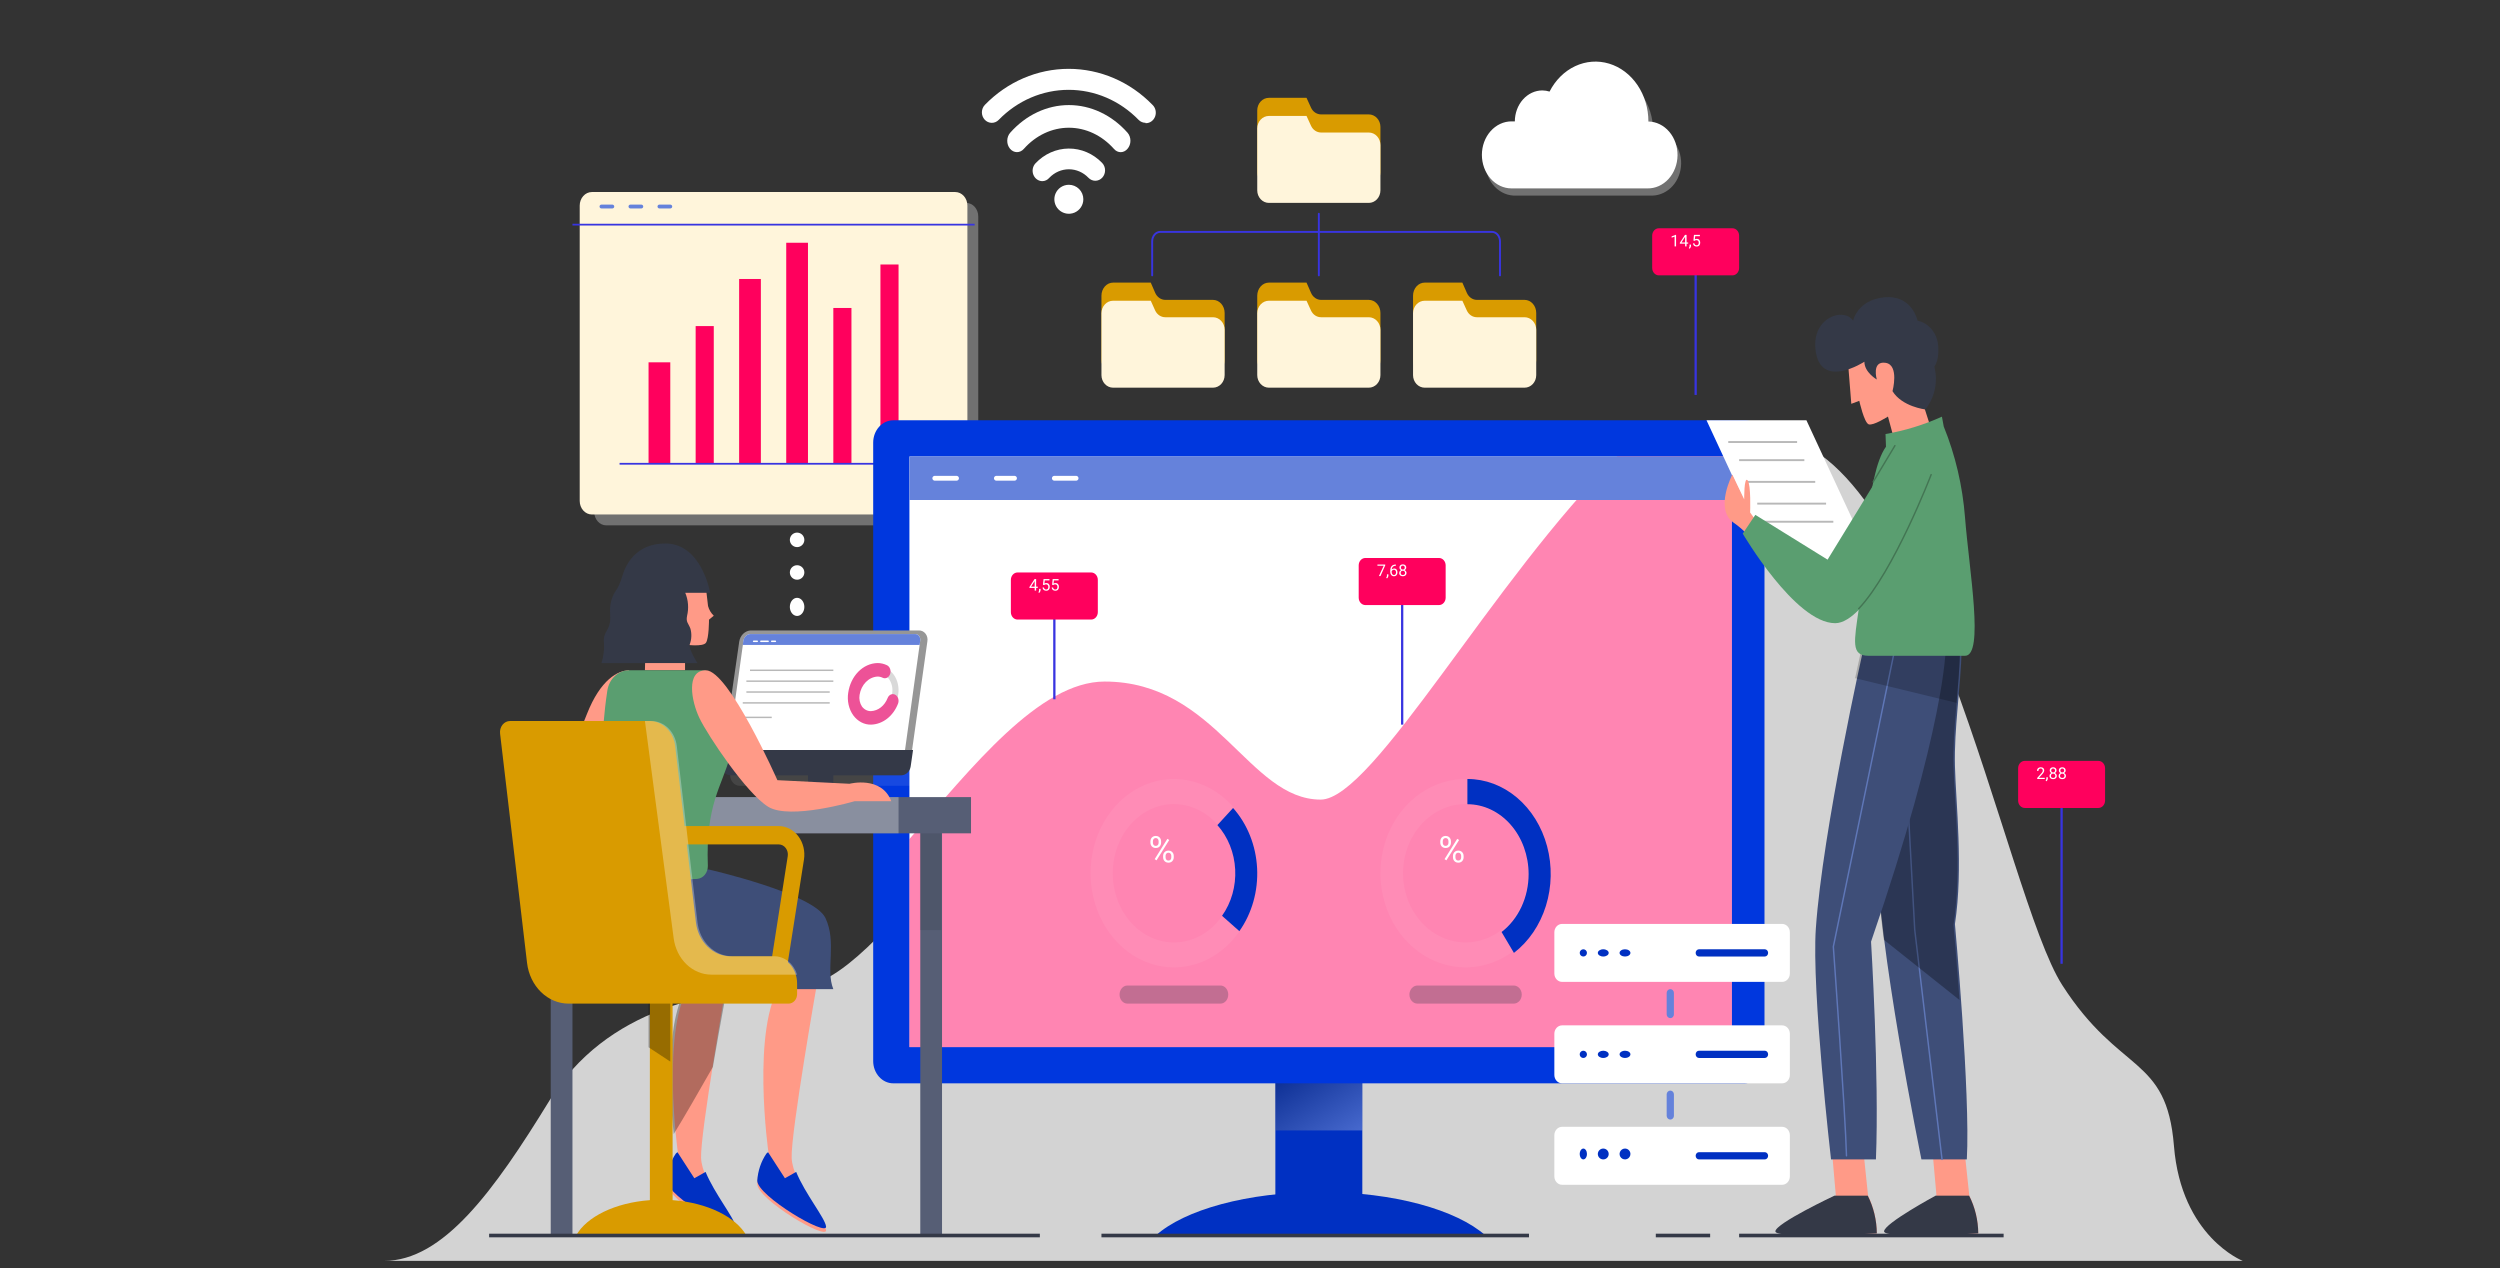 <svg width="690" height="350" viewBox="0 0 690 350" fill="none" xmlns="http://www.w3.org/2000/svg">
<rect x="0" y="0" width="690" height="350" fill="#333333" stroke="none"/>
<path d="M106 348H619C619 348 602.036 341.411 600.011 316.287C597.985 291.163 585.104 296.695 569.169 271.871C553.233 247.046 531.19 120 486.881 120C442.572 120 387.186 235.594 367.152 235.594C347.119 235.594 338.241 203.018 307.446 203.018C276.652 203.018 243.848 272.188 219.937 272.435C196.026 272.681 167.162 278.442 151.733 303.619C136.304 328.796 122.315 348 106 348Z" fill="#D3D3D3"/>
<path d="M376 296H352V333H376V296Z" fill="#0030C2"/>
<path style="mix-blend-mode:multiply" opacity="0.3" d="M376 296H352V312H376V296Z" fill="url(#paint0_linear_2528_5920)"/>
<path d="M410 341C402.05 333.923 384.718 329 364.492 329C344.266 329 326.855 333.923 319 341H410Z" fill="#0030C2"/>
<path style="mix-blend-mode:multiply" opacity="0.3" d="M266.67 56H167.33C165.491 56 164 57.677 164 59.745V141.255C164 143.323 165.491 145 167.33 145H266.67C268.509 145 270 143.323 270 141.255V59.745C270 57.677 268.509 56 266.67 56Z" fill="url(#paint1_linear_2528_5920)"/>
<path d="M263.638 53H163.362C161.505 53 160 54.677 160 56.745V138.255C160 140.323 161.505 142 163.362 142H263.638C265.495 142 267 140.323 267 138.255V56.745C267 54.677 265.495 53 263.638 53Z" fill="#FFF5DB"/>
<path d="M185 100H179V128H185V100Z" fill="#FF005D"/>
<path d="M197 90H192V128H197V90Z" fill="#FF005D"/>
<path d="M210 77H204V128H210V77Z" fill="#FF005D"/>
<path d="M223 67H217V128H223V67Z" fill="#FF005D"/>
<path d="M235 85H230V128H235V85Z" fill="#FF005D"/>
<path d="M248 73H243V128H248V73Z" fill="#FF005D"/>
<path d="M171 128H254" stroke="#3834E0" stroke-width="0.49" stroke-miterlimit="10"/>
<path d="M166 57H169" stroke="#6582DB" stroke-width="1.06" stroke-linecap="round" stroke-linejoin="round"/>
<path d="M174 57H177" stroke="#6582DB" stroke-width="1.06" stroke-linecap="round" stroke-linejoin="round"/>
<path d="M182 57H185" stroke="#6582DB" stroke-width="1.06" stroke-linecap="round" stroke-linejoin="round"/>
<path d="M158 62H269" stroke="#3834E0" stroke-width="0.49" stroke-miterlimit="10"/>
<path d="M481.453 116H246.547C243.483 116 241 118.759 241 122.162V292.838C241 296.241 243.483 299 246.547 299H481.453C484.517 299 487 296.241 487 292.838V122.162C487 118.759 484.517 116 481.453 116Z" fill="#0037DE"/>
<path d="M478 126H251V289H478V126Z" fill="white"/>
<path opacity="0.48" d="M478 126H446.373C412.312 159.448 379.025 220.69 364.508 220.69C344.567 220.69 335.649 188.108 304.876 188.108C286.865 188.108 268.189 211.82 251 231.575V289H478V126Z" fill="url(#paint2_linear_2528_5920)"/>
<path d="M478 126H251V138H478V126Z" fill="#6582DB"/>
<path d="M258 132H264" stroke="white" stroke-width="1.33" stroke-linecap="round" stroke-linejoin="round"/>
<path d="M275 132H280" stroke="white" stroke-width="1.33" stroke-linecap="round" stroke-linejoin="round"/>
<path d="M291 132H297" stroke="white" stroke-width="1.33" stroke-linecap="round" stroke-linejoin="round"/>
<path d="M299 54.983C299.003 55.775 298.771 56.55 298.334 57.21C297.896 57.87 297.273 58.385 296.542 58.691C295.812 58.996 295.007 59.078 294.23 58.925C293.453 58.773 292.739 58.393 292.177 57.834C291.616 57.276 291.234 56.563 291.078 55.786C290.922 55.01 291.001 54.205 291.303 53.473C291.605 52.741 292.118 52.116 292.776 51.675C293.434 51.235 294.208 51 295 51C295.524 50.998 296.044 51.099 296.529 51.298C297.015 51.498 297.456 51.791 297.827 52.161C298.199 52.531 298.494 52.971 298.695 53.455C298.896 53.94 299 54.459 299 54.983Z" fill="white"/>
<path d="M316.174 33.897C315.461 33.899 314.775 33.609 314.259 33.088C309.09 27.77 302.162 24.794 294.95 24.794C287.739 24.794 280.811 27.77 275.642 33.088C275.384 33.352 275.08 33.561 274.746 33.701C274.412 33.842 274.055 33.911 273.696 33.905C273.337 33.9 272.982 33.82 272.652 33.669C272.322 33.519 272.024 33.301 271.773 33.029C271.523 32.756 271.326 32.434 271.193 32.081C271.061 31.728 270.995 31.351 271 30.971C271.005 30.591 271.081 30.216 271.224 29.867C271.366 29.518 271.572 29.203 271.829 28.938C278.021 22.566 286.319 19 294.958 19C303.598 19 311.896 22.566 318.088 28.938C318.506 29.335 318.8 29.858 318.928 30.438C319.056 31.017 319.013 31.624 318.804 32.176C318.595 32.728 318.231 33.199 317.76 33.525C317.29 33.851 316.736 34.017 316.174 33.999V33.897Z" fill="white"/>
<path d="M287.701 50C287.168 49.999 286.646 49.83 286.203 49.515C285.759 49.199 285.413 48.75 285.208 48.225C285.003 47.701 284.948 47.123 285.05 46.565C285.152 46.007 285.407 45.494 285.783 45.09C288.217 42.495 291.513 41.025 294.957 41C298.4 40.975 301.714 42.396 304.182 44.956C304.436 45.218 304.639 45.532 304.78 45.879C304.92 46.225 304.995 46.598 305 46.975C305.005 47.353 304.94 47.727 304.809 48.078C304.679 48.429 304.484 48.749 304.237 49.02C303.991 49.29 303.696 49.507 303.371 49.656C303.046 49.805 302.696 49.885 302.342 49.891C301.988 49.896 301.636 49.827 301.307 49.688C300.978 49.548 300.678 49.341 300.424 49.078C298.98 47.568 297.037 46.721 295.014 46.721C292.99 46.721 291.048 47.568 289.604 49.078C289.363 49.362 289.07 49.591 288.742 49.75C288.415 49.908 288.061 49.993 287.701 50Z" fill="white"/>
<path d="M309.325 42C308.979 42.002 308.636 41.924 308.316 41.771C307.996 41.618 307.705 41.393 307.461 41.109C304.124 37.352 299.659 35.252 295.01 35.252C290.362 35.252 285.896 37.352 282.56 41.109C282.307 41.394 282.008 41.619 281.68 41.77C281.352 41.922 281.001 41.996 280.649 41.99C280.296 41.984 279.947 41.898 279.623 41.736C279.299 41.574 279.006 41.339 278.76 41.045C278.514 40.752 278.32 40.404 278.19 40.024C278.06 39.643 277.995 39.236 278 38.827C278.005 38.417 278.08 38.013 278.22 37.637C278.359 37.261 278.562 36.92 278.815 36.635C283.15 31.739 288.961 29 295.01 29C301.06 29 306.87 31.739 311.206 36.635C311.458 36.924 311.657 37.268 311.794 37.648C311.93 38.027 312 38.434 312 38.845C312 39.256 311.93 39.663 311.794 40.042C311.657 40.421 311.458 40.765 311.206 41.054C310.963 41.35 310.671 41.586 310.348 41.748C310.025 41.911 309.677 41.996 309.325 42Z" fill="white"/>
<path d="M505.732 319L506.689 329.95C506.689 329.95 491 337.641 491 339.849C491 342.057 518 340.41 518 340.41C517.972 336.772 517.143 333.197 515.584 330.003L514.439 319H505.732Z" fill="#FF9A87"/>
<path d="M490 339.855C490 342.048 518 340.417 518 340.417C517.971 336.775 517.111 333.198 515.494 330H506.318C506.318 330 490.065 337.646 490 339.855Z" fill="#343947"/>
<path d="M533.484 319L534.464 329.95C534.464 329.95 521.064 337.641 521 339.849C520.936 342.057 546 340.41 546 340.41C545.972 336.772 545.122 333.197 543.526 330.003L542.353 319H533.484Z" fill="#FF9A87"/>
<path d="M520 339.855C520 342.048 546 340.417 546 340.417C545.971 336.775 545.105 333.198 543.477 330H534.237C534.237 330 520.066 337.646 520 339.855Z" fill="#343947"/>
<path d="M541.434 179.053C541.155 189.85 539.302 201.157 539.565 211.428C539.827 221.699 541.91 239.642 539.565 255.039C539.565 255.039 543.861 302.092 542.844 320H530.316C530.316 320 517.935 259.551 518 234.182C518.066 208.812 518 179 518 179L541.434 179.053Z" fill="#3E4E78"/>
<path d="M526 211L528.464 256.622L536 320" stroke="#5F77B8" stroke-width="0.4" stroke-linecap="round" stroke-linejoin="round"/>
<path style="mix-blend-mode:multiply" opacity="0.3" d="M539.169 255.289C541.498 239.83 539.458 221.798 539.169 211.504C538.88 201.21 540.775 189.84 541 179H518C518 179 518 208.965 518 234.401C518.17 242.763 518.819 251.105 519.943 259.378L540.823 276C539.972 264.366 539.169 255.289 539.169 255.289Z" fill="url(#paint3_linear_2528_5920)"/>
<path d="M537 179C537 179 537 200.068 516.41 259.903C516.41 259.903 518.695 297.123 517.756 320H505.365C505.365 320 499.982 273.351 501.172 256.268C503.08 228.897 514.314 179.018 514.314 179.018L537 179Z" fill="#3E4E78"/>
<path d="M523 179L506 261.291C506 261.291 509.366 307.993 509.631 319" stroke="#5F77B8" stroke-width="0.4" stroke-linecap="round" stroke-linejoin="round"/>
<path opacity="0.2" d="M536.862 179H513.783C513.783 179 513.082 182.107 512 187.183L540.029 194C540.443 188.994 540.873 183.935 541 179H536.862Z" fill="black"/>
<path d="M510 99.434L510.96 111.456L513.162 110.627C513.162 110.627 514.499 116.665 515.758 117.116C517.016 117.566 521.075 114.971 521.075 114.971L522.979 122L533 118.395L531.269 112.988L526.282 95L510 99.434Z" fill="#FF9A87"/>
<path d="M520.405 119.791C525.739 118.867 530.961 117.26 535.968 115L536.471 117.713C539.687 125.644 541.674 134.132 542.344 142.813C543.491 157.415 547.699 181 542.344 181H515.756C510.778 181 511.736 177.143 513.071 167.701C514.406 158.26 515.003 130.853 520.531 123.296L520.405 119.791Z" fill="#5A9E70"/>
<path d="M519 160H491.442L471 116H498.574L519 160Z" fill="white"/>
<path d="M477 122H496" stroke="#B8B8B8" stroke-width="0.53" stroke-miterlimit="10"/>
<path d="M480 127H498" stroke="#B8B8B8" stroke-width="0.53" stroke-miterlimit="10"/>
<path d="M482 133H501" stroke="#B8B8B8" stroke-width="0.53" stroke-miterlimit="10"/>
<path d="M485 139H504" stroke="#B8B8B8" stroke-width="0.53" stroke-miterlimit="10"/>
<path d="M487 144H506" stroke="#B8B8B8" stroke-width="0.53" stroke-miterlimit="10"/>
<path d="M514.567 99.836C514.567 99.836 502.21 107.896 501.062 96.316C500.185 87.516 508.923 84.754 511.458 88.502C511.458 88.502 512.622 82.817 520.005 82.061C527.388 81.304 529.126 87.851 529.221 88.502C530.539 88.76 531.762 89.432 532.743 90.437C533.725 91.442 534.423 92.738 534.754 94.169C535.631 99.009 533.877 101.209 533.877 101.209C534.401 103.248 534.444 105.402 534.004 107.465C533.563 109.528 532.652 111.433 531.358 113C531.358 113 524.98 112.261 522.333 107.967C522.333 107.967 524.278 100.681 520.388 100.135C516.497 99.59 517.996 104.746 517.996 104.746C517.996 104.746 514.567 102.775 514.567 99.836Z" fill="#343947"/>
<path d="M484.525 143.496L483.036 141.457C483.036 141.457 483.33 133.742 482.332 132.564C481.334 131.387 481.399 137.837 481.399 137.837L478.125 131C478.125 131 473.215 140.35 478.322 144.146C480.944 145.94 483.213 148.268 485 151L484.525 143.496Z" fill="#FF9A87"/>
<path d="M529.303 127.449C530.553 128.479 531.441 129.969 531.81 131.656C532.179 133.344 532.007 135.124 531.323 136.684C526.446 147.879 514.97 172 506.509 172C495.459 172 481 147.279 481 147.279L484.473 142.105L504.409 154.466L519.879 129.232C520.383 128.409 521.03 127.708 521.781 127.171C522.533 126.633 523.373 126.271 524.253 126.104C525.132 125.938 526.032 125.971 526.9 126.202C527.767 126.433 528.585 126.857 529.303 127.449Z" fill="#5A9E70"/>
<path d="M517 133L523 123" stroke="#437553" stroke-width="0.4" stroke-linecap="round" stroke-linejoin="round"/>
<path d="M533 131C533 131 522.708 157.747 513 168" stroke="#437553" stroke-width="0.4" stroke-linecap="round" stroke-linejoin="round"/>
<path style="mix-blend-mode:multiply" opacity="0.3" d="M456.258 36.056C456.252 32.519 455.187 29.082 453.228 26.278C451.269 23.475 448.525 21.46 445.42 20.546C442.315 19.632 439.024 19.87 436.055 21.223C433.085 22.576 430.604 24.969 428.995 28.03C428.357 27.823 427.696 27.713 427.031 27.702C425.022 27.702 423.094 28.577 421.669 30.135C420.244 31.694 419.438 33.81 419.425 36.021H418.529C417.427 35.968 416.327 36.161 415.294 36.588C414.262 37.016 413.318 37.669 412.521 38.509C411.724 39.348 411.09 40.357 410.657 41.474C410.223 42.59 410 43.792 410 45.006C410 46.221 410.223 47.422 410.657 48.539C411.09 49.656 411.724 50.664 412.521 51.504C413.318 52.343 414.262 52.997 415.294 53.424C416.327 53.852 417.427 54.045 418.529 53.991H456.054C458.158 53.932 460.16 52.979 461.641 51.333C463.122 49.686 463.967 47.473 463.999 45.156C464.032 42.84 463.249 40.599 461.815 38.903C460.381 37.207 458.407 36.187 456.305 36.056H456.258Z" fill="url(#paint4_linear_2528_5920)"/>
<path d="M454.959 33.533C454.96 29.892 453.898 26.354 451.938 23.466C449.979 20.578 447.23 18.503 444.12 17.562C441.011 16.621 437.713 16.867 434.74 18.262C431.766 19.657 429.283 22.124 427.676 25.278C427.031 25.071 426.364 24.963 425.694 24.958C423.686 24.958 421.761 25.856 420.337 27.456C418.913 29.055 418.107 31.227 418.094 33.497H417.182C415.012 33.497 412.931 34.472 411.396 36.206C409.862 37.941 409 40.294 409 42.748C409 45.201 409.862 47.554 411.396 49.289C412.931 51.024 415.012 51.999 417.182 51.999H454.707C456.873 52.037 458.963 51.1 460.518 49.395C462.073 47.69 462.966 45.357 462.999 42.908C463.032 40.459 462.204 38.096 460.696 36.337C459.188 34.579 457.125 33.57 454.959 33.533Z" fill="white"/>
<path d="M491.867 255H431.133C429.955 255 429 256.036 429 257.313V268.687C429 269.965 429.955 271 431.133 271H491.867C493.045 271 494 269.965 494 268.687V257.313C494 256.036 493.045 255 491.867 255Z" fill="white"/>
<path d="M438 263C438 263.265 437.895 263.52 437.707 263.707C437.52 263.895 437.265 264 437 264C436.735 264 436.48 263.895 436.293 263.707C436.105 263.52 436 263.265 436 263C436 262.735 436.105 262.48 436.293 262.293C436.48 262.105 436.735 262 437 262C437.265 262 437.52 262.105 437.707 262.293C437.895 262.48 438 262.735 438 263Z" fill="#0030C2"/>
<path d="M442.5 264C443.328 264 444 263.552 444 263C444 262.448 443.328 262 442.5 262C441.672 262 441 262.448 441 263C441 263.552 441.672 264 442.5 264Z" fill="#0030C2"/>
<path d="M450 263C450 263.265 449.842 263.52 449.561 263.707C449.279 263.895 448.898 264 448.5 264C448.102 264 447.721 263.895 447.439 263.707C447.158 263.52 447 263.265 447 263C447 262.735 447.158 262.48 447.439 262.293C447.721 262.105 448.102 262 448.5 262C448.898 262 449.279 262.105 449.561 262.293C449.842 262.48 450 262.735 450 263Z" fill="#0030C2"/>
<path d="M487.089 264H468.911C468.792 264 468.673 263.974 468.563 263.924C468.452 263.874 468.351 263.8 468.267 263.707C468.182 263.614 468.115 263.504 468.069 263.383C468.024 263.261 468 263.131 468 263C468 262.869 468.024 262.739 468.069 262.617C468.115 262.496 468.182 262.386 468.267 262.293C468.351 262.2 468.452 262.126 468.563 262.076C468.673 262.026 468.792 262 468.911 262H487.089C487.208 262 487.327 262.026 487.437 262.076C487.548 262.126 487.649 262.2 487.733 262.293C487.818 262.386 487.885 262.496 487.931 262.617C487.976 262.739 488 262.869 488 263C488 263.131 487.976 263.261 487.931 263.383C487.885 263.504 487.818 263.614 487.733 263.707C487.649 263.8 487.548 263.874 487.437 263.924C487.327 263.974 487.208 264 487.089 264Z" fill="#0030C2"/>
<path d="M491.867 283H431.133C429.955 283 429 284.035 429 285.313V296.687C429 297.965 429.955 299 431.133 299H491.867C493.045 299 494 297.965 494 296.687V285.313C494 284.035 493.045 283 491.867 283Z" fill="white"/>
<path d="M438 291C438 291.198 437.941 291.391 437.831 291.556C437.722 291.72 437.565 291.848 437.383 291.924C437.2 292 436.999 292.019 436.805 291.981C436.611 291.942 436.433 291.847 436.293 291.707C436.153 291.567 436.058 291.389 436.019 291.195C435.981 291.001 436 290.8 436.076 290.617C436.152 290.435 436.28 290.278 436.444 290.169C436.609 290.059 436.802 290 437 290C437.265 290 437.52 290.105 437.707 290.293C437.895 290.48 438 290.735 438 291Z" fill="#0030C2"/>
<path d="M442.5 292C443.328 292 444 291.552 444 291C444 290.448 443.328 290 442.5 290C441.672 290 441 290.448 441 291C441 291.552 441.672 292 442.5 292Z" fill="#0030C2"/>
<path d="M450 291C450 291.198 449.912 291.391 449.747 291.556C449.582 291.72 449.348 291.848 449.074 291.924C448.8 292 448.498 292.019 448.207 291.981C447.916 291.942 447.649 291.847 447.439 291.707C447.23 291.567 447.087 291.389 447.029 291.195C446.971 291.001 447.001 290.8 447.114 290.617C447.228 290.435 447.42 290.278 447.667 290.169C447.913 290.059 448.203 290 448.5 290C448.898 290 449.279 290.105 449.561 290.293C449.842 290.48 450 290.735 450 291Z" fill="#0030C2"/>
<path d="M487.089 292H468.911C468.792 292 468.673 291.974 468.563 291.923C468.452 291.873 468.351 291.798 468.267 291.705C468.182 291.611 468.115 291.5 468.069 291.377C468.024 291.255 468 291.124 468 290.991C468 290.86 468.024 290.729 468.07 290.608C468.116 290.487 468.183 290.377 468.268 290.284C468.353 290.192 468.453 290.119 468.564 290.071C468.674 290.022 468.792 289.998 468.911 290H487.089C487.208 289.998 487.326 290.022 487.436 290.071C487.547 290.119 487.647 290.192 487.732 290.284C487.817 290.377 487.884 290.487 487.93 290.608C487.976 290.729 488 290.86 488 290.991C488 291.124 487.976 291.255 487.931 291.377C487.885 291.5 487.818 291.611 487.733 291.705C487.649 291.798 487.548 291.873 487.437 291.923C487.327 291.974 487.208 292 487.089 292Z" fill="#0030C2"/>
<path d="M491.867 311H431.133C429.955 311 429 312.035 429 313.313V324.687C429 325.965 429.955 327 431.133 327H491.867C493.045 327 494 325.965 494 324.687V313.313C494 312.035 493.045 311 491.867 311Z" fill="white"/>
<path d="M438 318.5C438 318.797 437.941 319.087 437.831 319.333C437.722 319.58 437.565 319.772 437.383 319.886C437.2 319.999 436.999 320.029 436.805 319.971C436.611 319.913 436.433 319.77 436.293 319.561C436.153 319.351 436.058 319.084 436.019 318.793C435.981 318.502 436 318.2 436.076 317.926C436.152 317.652 436.28 317.418 436.444 317.253C436.609 317.088 436.802 317 437 317C437.265 317 437.52 317.158 437.707 317.439C437.895 317.721 438 318.102 438 318.5Z" fill="#0030C2"/>
<path d="M442.5 320C443.328 320 444 319.328 444 318.5C444 317.672 443.328 317 442.5 317C441.672 317 441 317.672 441 318.5C441 319.328 441.672 320 442.5 320Z" fill="#0030C2"/>
<path d="M450 318.5C450 318.797 449.912 319.087 449.747 319.333C449.582 319.58 449.348 319.772 449.074 319.886C448.8 319.999 448.498 320.029 448.207 319.971C447.916 319.913 447.649 319.77 447.439 319.561C447.23 319.351 447.087 319.084 447.029 318.793C446.971 318.502 447.001 318.2 447.114 317.926C447.228 317.652 447.42 317.418 447.667 317.253C447.913 317.088 448.203 317 448.5 317C448.898 317 449.279 317.158 449.561 317.439C449.842 317.721 450 318.102 450 318.5Z" fill="#0030C2"/>
<path d="M487.089 320H468.911C468.67 320 468.438 319.894 468.267 319.705C468.096 319.515 468 319.259 468 318.991C468.004 318.727 468.102 318.475 468.272 318.289C468.443 318.104 468.672 318 468.911 318H487.089C487.328 318 487.557 318.104 487.728 318.289C487.898 318.475 487.996 318.727 488 318.991C488 319.124 487.976 319.255 487.931 319.377C487.885 319.5 487.818 319.611 487.733 319.705C487.649 319.798 487.548 319.873 487.437 319.923C487.327 319.974 487.208 320 487.089 320Z" fill="#0030C2"/>
<path d="M461.008 281C460.744 281 460.49 280.892 460.302 280.7C460.113 280.508 460.005 280.246 460 279.971V274.029C460.005 273.754 460.113 273.492 460.302 273.3C460.49 273.108 460.744 273 461.008 273C461.138 273 461.267 273.027 461.387 273.078C461.507 273.13 461.617 273.206 461.709 273.301C461.8 273.397 461.873 273.51 461.923 273.635C461.973 273.76 461.998 273.894 461.998 274.029V279.914C462.006 280.054 461.986 280.194 461.939 280.325C461.893 280.457 461.821 280.577 461.729 280.679C461.636 280.78 461.524 280.861 461.4 280.917C461.277 280.972 461.143 281 461.008 281Z" fill="#6582DB"/>
<path d="M461.009 309C460.745 309 460.491 308.892 460.302 308.698C460.113 308.504 460.005 308.241 460 307.964V302.036C460.005 301.759 460.113 301.496 460.302 301.302C460.491 301.108 460.745 301 461.009 301C461.272 301 461.524 301.109 461.71 301.303C461.896 301.498 462 301.761 462 302.036V308.06C461.977 308.318 461.863 308.557 461.679 308.731C461.496 308.905 461.257 309.001 461.009 309Z" fill="#6582DB"/>
<path d="M361.838 29.703L360.6 27H350.215C349.362 27 348.545 27.365 347.942 28.015C347.339 28.665 347 29.547 347 30.466V47.534C347 48.453 347.339 49.335 347.942 49.985C348.545 50.635 349.362 51 350.215 51H377.785C378.638 51 379.455 50.635 380.058 49.985C380.661 49.335 381 48.453 381 47.534V35.04C381 34.121 380.661 33.24 380.058 32.59C379.455 31.94 378.638 31.575 377.785 31.575H364.619C364.039 31.576 363.471 31.401 362.979 31.07C362.487 30.739 362.091 30.265 361.838 29.703Z" fill="#D99B00"/>
<path d="M361.838 34.703L360.6 32H350.215C349.362 32 348.545 32.365 347.942 33.015C347.339 33.665 347 34.547 347 35.466V52.534C347 53.453 347.339 54.335 347.942 54.985C348.545 55.635 349.362 56 350.215 56H377.785C378.638 56 379.455 55.635 380.058 54.985C380.661 54.335 381 53.453 381 52.534V40.04C381 39.121 380.661 38.24 380.058 37.59C379.455 36.94 378.638 36.575 377.785 36.575H364.619C364.039 36.576 363.471 36.401 362.979 36.07C362.487 35.739 362.091 35.265 361.838 34.703Z" fill="#FFF5DB"/>
<path d="M318.831 80.816L317.61 78H307.214C306.361 78 305.544 78.38 304.941 79.057C304.339 79.734 304 80.653 304 81.61V99.39C304 100.347 304.339 101.266 304.941 101.943C305.544 102.62 306.361 103 307.214 103H334.786C335.639 103 336.456 102.62 337.059 101.943C337.661 101.266 338 100.347 338 99.39V86.375C338 85.418 337.661 84.5 337.059 83.823C336.456 83.146 335.639 82.765 334.786 82.765H321.611C321.032 82.762 320.465 82.578 319.974 82.234C319.483 81.89 319.087 81.399 318.831 80.816Z" fill="#D99B00"/>
<path d="M318.831 85.703L317.61 83H307.214C306.361 83 305.544 83.365 304.941 84.015C304.339 84.665 304 85.546 304 86.466V103.534C304 104.453 304.339 105.335 304.941 105.985C305.544 106.635 306.361 107 307.214 107H334.786C335.639 107 336.456 106.635 337.059 105.985C337.661 105.335 338 104.453 338 103.534V91.023C338 90.104 337.661 89.222 337.059 88.573C336.456 87.922 335.639 87.557 334.786 87.557H321.611C321.033 87.556 320.468 87.382 319.977 87.055C319.486 86.727 319.09 86.26 318.831 85.703Z" fill="#FFF5DB"/>
<path d="M361.838 80.816L360.6 78H350.215C349.362 78 348.545 78.38 347.942 79.057C347.339 79.734 347 80.653 347 81.61V99.39C347 100.347 347.339 101.266 347.942 101.943C348.545 102.62 349.362 103 350.215 103H377.785C378.638 103 379.455 102.62 380.058 101.943C380.661 101.266 381 100.347 381 99.39V86.375C381 85.418 380.661 84.5 380.058 83.823C379.455 83.146 378.638 82.765 377.785 82.765H364.619C364.039 82.766 363.471 82.584 362.979 82.24C362.487 81.895 362.091 81.401 361.838 80.816Z" fill="#D99B00"/>
<path d="M361.838 85.703L360.6 83H350.215C349.362 83 348.545 83.365 347.942 84.015C347.339 84.665 347 85.546 347 86.466V103.534C347 104.453 347.339 105.335 347.942 105.985C348.545 106.635 349.362 107 350.215 107H377.785C378.638 107 379.455 106.635 380.058 105.985C380.661 105.335 381 104.453 381 103.534V91.023C381 90.104 380.661 89.222 380.058 88.573C379.455 87.922 378.638 87.557 377.785 87.557H364.619C364.041 87.56 363.474 87.388 362.982 87.06C362.49 86.732 362.094 86.262 361.838 85.703Z" fill="#FFF5DB"/>
<path d="M404.847 80.816L403.61 78H393.214C392.361 78 391.544 78.38 390.941 79.057C390.339 79.734 390 80.653 390 81.61V99.39C390 100.347 390.339 101.266 390.941 101.943C391.544 102.62 392.361 103 393.214 103H420.786C421.639 103 422.456 102.62 423.059 101.943C423.661 101.266 424 100.347 424 99.39V86.375C424 85.418 423.661 84.5 423.059 83.823C422.456 83.146 421.639 82.765 420.786 82.765H407.611C407.034 82.763 406.469 82.579 405.981 82.235C405.492 81.89 405.099 81.399 404.847 80.816Z" fill="#D99B00"/>
<path d="M404.847 85.703L403.61 83H393.214C392.361 83 391.544 83.365 390.941 84.015C390.339 84.665 390 85.546 390 86.466V103.534C390 104.453 390.339 105.335 390.941 105.985C391.544 106.635 392.361 107 393.214 107H420.786C421.639 107 422.456 106.635 423.059 105.985C423.661 105.335 424 104.453 424 103.534V91.023C424 90.104 423.661 89.222 423.059 88.573C422.456 87.922 421.639 87.557 420.786 87.557H407.611C407.035 87.557 406.472 87.383 405.984 87.055C405.495 86.728 405.101 86.259 404.847 85.703Z" fill="#FFF5DB"/>
<path d="M318 76V66.625C318 65.929 318.235 65.261 318.653 64.769C319.07 64.277 319.637 64 320.228 64H411.772C412.363 64 412.93 64.277 413.347 64.769C413.765 65.261 414 65.929 414 66.625V76" stroke="#3834E0" stroke-width="0.53" stroke-linecap="round" stroke-linejoin="round"/>
<path d="M364 59V76" stroke="#3834E0" stroke-width="0.53" stroke-linecap="round" stroke-linejoin="round"/>
<path d="M468 73V109" stroke="#3834E0" stroke-width="0.63" stroke-miterlimit="10"/>
<path d="M387 157V200" stroke="#3834E0" stroke-width="0.63" stroke-miterlimit="10"/>
<path d="M569 221V266" stroke="#3834E0" stroke-width="0.63" stroke-miterlimit="10"/>
<path d="M291 169V193" stroke="#3834E0" stroke-width="0.63" stroke-miterlimit="10"/>
<path d="M397.155 154H376.845C375.826 154 375 154.917 375 156.048V164.952C375 166.083 375.826 167 376.845 167H397.155C398.174 167 399 166.083 399 164.952V156.048C399 154.917 398.174 154 397.155 154Z" fill="#FF005D"/>
<path d="M382.323 155.815V156.042L381.004 159H380.578L381.894 156.147H380.171V155.815H382.323ZM383.196 158.519V158.845C383.196 158.977 383.162 159.117 383.095 159.265C383.028 159.413 382.934 159.537 382.813 159.637L382.583 159.477C382.63 159.413 382.669 159.347 382.702 159.28C382.734 159.214 382.758 159.146 382.774 159.074C382.791 159.004 382.8 158.93 382.8 158.851V158.519H383.196ZM385.222 155.811H385.257V156.154H385.222C385.007 156.154 384.828 156.189 384.683 156.259C384.539 156.328 384.425 156.42 384.34 156.537C384.255 156.652 384.194 156.782 384.156 156.926C384.12 157.071 384.102 157.217 384.102 157.366V157.834C384.102 157.976 384.118 158.101 384.152 158.21C384.185 158.318 384.231 158.409 384.29 158.484C384.348 158.558 384.414 158.614 384.487 158.652C384.561 158.69 384.638 158.709 384.718 158.709C384.812 158.709 384.895 158.692 384.968 158.657C385.041 158.62 385.102 158.57 385.152 158.506C385.203 158.44 385.241 158.363 385.267 158.274C385.294 158.185 385.307 158.087 385.307 157.981C385.307 157.886 385.295 157.795 385.272 157.707C385.249 157.618 385.213 157.539 385.165 157.471C385.117 157.401 385.056 157.346 384.983 157.307C384.912 157.266 384.826 157.246 384.727 157.246C384.615 157.246 384.51 157.273 384.412 157.329C384.316 157.383 384.236 157.454 384.174 157.543C384.112 157.631 384.077 157.726 384.069 157.83L383.854 157.827C383.875 157.664 383.913 157.525 383.968 157.41C384.025 157.293 384.095 157.198 384.178 157.125C384.263 157.051 384.357 156.997 384.46 156.963C384.565 156.928 384.676 156.911 384.793 156.911C384.952 156.911 385.089 156.941 385.204 157.001C385.319 157.06 385.414 157.141 385.488 157.241C385.563 157.34 385.617 157.453 385.652 157.578C385.689 157.702 385.707 157.83 385.707 157.961C385.707 158.111 385.686 158.252 385.644 158.383C385.601 158.514 385.538 158.63 385.453 158.729C385.37 158.828 385.267 158.905 385.145 158.961C385.022 159.016 384.88 159.044 384.718 159.044C384.546 159.044 384.396 159.009 384.268 158.939C384.139 158.867 384.033 158.772 383.948 158.654C383.864 158.536 383.8 158.405 383.758 158.261C383.716 158.116 383.695 157.97 383.695 157.821V157.631C383.695 157.406 383.717 157.186 383.762 156.97C383.808 156.754 383.886 156.559 383.997 156.384C384.109 156.209 384.264 156.069 384.462 155.966C384.661 155.862 384.914 155.811 385.222 155.811ZM388.197 158.138C388.197 158.332 388.151 158.497 388.061 158.632C387.972 158.767 387.851 158.869 387.698 158.939C387.546 159.009 387.375 159.044 387.184 159.044C386.993 159.044 386.821 159.009 386.667 158.939C386.514 158.869 386.393 158.767 386.304 158.632C386.215 158.497 386.171 158.332 386.171 158.138C386.171 158.011 386.195 157.895 386.243 157.79C386.293 157.684 386.362 157.591 386.451 157.512C386.541 157.434 386.648 157.373 386.77 157.331C386.894 157.287 387.031 157.265 387.179 157.265C387.375 157.265 387.549 157.303 387.702 157.379C387.855 157.453 387.976 157.556 388.063 157.687C388.152 157.819 388.197 157.969 388.197 158.138ZM387.79 158.129C387.79 158.011 387.764 157.907 387.713 157.817C387.662 157.725 387.591 157.653 387.499 157.602C387.407 157.551 387.3 157.526 387.179 157.526C387.055 157.526 386.948 157.551 386.858 157.602C386.769 157.653 386.7 157.725 386.65 157.817C386.6 157.907 386.576 158.011 386.576 158.129C386.576 158.252 386.6 158.357 386.648 158.444C386.697 158.53 386.767 158.597 386.858 158.643C386.95 158.689 387.058 158.711 387.184 158.711C387.309 158.711 387.417 158.689 387.507 158.643C387.598 158.597 387.667 158.53 387.715 158.444C387.765 158.357 387.79 158.252 387.79 158.129ZM388.122 156.644C388.122 156.799 388.081 156.938 388 157.062C387.918 157.186 387.806 157.284 387.665 157.355C387.524 157.426 387.363 157.462 387.184 157.462C387.001 157.462 386.839 157.426 386.696 157.355C386.554 157.284 386.444 157.186 386.363 157.062C386.283 156.938 386.243 156.799 386.243 156.644C386.243 156.459 386.283 156.301 386.363 156.172C386.445 156.042 386.557 155.943 386.698 155.874C386.84 155.806 387.001 155.771 387.182 155.771C387.364 155.771 387.526 155.806 387.667 155.874C387.809 155.943 387.919 156.042 388 156.172C388.081 156.301 388.122 156.459 388.122 156.644ZM387.717 156.651C387.717 156.544 387.695 156.45 387.65 156.368C387.604 156.287 387.542 156.223 387.462 156.176C387.381 156.128 387.288 156.104 387.182 156.104C387.075 156.104 386.982 156.126 386.902 156.172C386.823 156.215 386.761 156.278 386.716 156.36C386.672 156.441 386.65 156.538 386.65 156.651C386.65 156.76 386.672 156.856 386.716 156.937C386.761 157.019 386.824 157.082 386.904 157.127C386.984 157.173 387.077 157.195 387.184 157.195C387.29 157.195 387.383 157.173 387.462 157.127C387.542 157.082 387.604 157.019 387.65 156.937C387.695 156.856 387.717 156.76 387.717 156.651Z" fill="white"/>
<path d="M404.5 267C399.851 267 395.306 265.474 391.441 262.616C387.576 259.757 384.563 255.694 382.786 250.942C381.008 246.189 380.545 240.959 381.454 235.915C382.363 230.87 384.605 226.237 387.894 222.603C391.184 218.968 395.374 216.495 399.935 215.495C404.496 214.496 409.222 215.016 413.515 216.989C417.809 218.963 421.477 222.301 424.055 226.581C426.633 230.861 428.006 235.892 428 241.035C427.983 247.922 425.501 254.521 421.096 259.387C416.692 264.253 410.724 266.991 404.5 267ZM404.5 221.916C401.085 221.916 397.747 223.036 394.908 225.135C392.069 227.234 389.856 230.217 388.549 233.708C387.242 237.198 386.9 241.039 387.566 244.744C388.233 248.45 389.877 251.853 392.292 254.525C394.706 257.196 397.783 259.016 401.132 259.753C404.481 260.49 407.952 260.111 411.107 258.666C414.262 257.22 416.958 254.772 418.856 251.63C420.753 248.489 421.765 244.796 421.765 241.018C421.757 235.956 419.935 231.105 416.698 227.527C413.462 223.95 409.075 221.938 404.5 221.933V221.916Z" fill="url(#paint5_linear_2528_5920)"/>
<path d="M421.895 241.25C421.895 244.408 421.215 247.518 419.913 250.305C418.612 253.092 416.73 255.471 414.433 257.232L417.843 263C421.931 259.862 425.027 255.308 426.675 250.009C428.324 244.71 428.437 238.947 426.998 233.569C425.559 228.192 422.644 223.484 418.683 220.141C414.723 216.797 409.926 214.995 405 215V221.964C409.48 221.969 413.775 224.002 416.942 227.618C420.11 231.234 421.891 236.137 421.895 241.25Z" fill="#0030C2"/>
<path opacity="0.3" d="M417.767 277H391.233C390.939 277.002 390.648 276.939 390.376 276.815C390.104 276.69 389.857 276.506 389.649 276.273C389.441 276.04 389.277 275.764 389.166 275.46C389.054 275.155 388.998 274.829 389 274.5C389 273.837 389.235 273.201 389.654 272.732C390.073 272.263 390.641 272 391.233 272H417.767C418.359 272 418.927 272.263 419.346 272.732C419.765 273.201 420 273.837 420 274.5C420.002 274.829 419.946 275.155 419.834 275.46C419.723 275.764 419.559 276.04 419.351 276.273C419.143 276.506 418.896 276.69 418.624 276.815C418.352 276.939 418.061 277.002 417.767 277Z" fill="#343947"/>
<path d="M397.518 232.58V232.2C397.518 231.928 397.577 231.679 397.695 231.456C397.814 231.232 397.983 231.053 398.203 230.918C398.424 230.783 398.685 230.716 398.987 230.716C399.297 230.716 399.56 230.783 399.777 230.918C399.997 231.053 400.166 231.232 400.284 231.456C400.403 231.679 400.462 231.928 400.462 232.2V232.58C400.462 232.846 400.403 233.091 400.284 233.315C400.169 233.539 400.002 233.718 399.781 233.852C399.564 233.987 399.303 234.055 398.997 234.055C398.692 234.055 398.427 233.987 398.203 233.852C397.983 233.718 397.814 233.539 397.695 233.315C397.577 233.091 397.518 232.846 397.518 232.58ZM398.203 232.2V232.58C398.203 232.731 398.231 232.874 398.287 233.009C398.346 233.144 398.435 233.254 398.553 233.34C398.672 233.422 398.82 233.463 398.997 233.463C399.175 233.463 399.321 233.422 399.436 233.34C399.551 233.254 399.637 233.144 399.693 233.009C399.749 232.874 399.777 232.731 399.777 232.58V232.2C399.777 232.046 399.747 231.901 399.688 231.766C399.632 231.628 399.545 231.518 399.426 231.436C399.311 231.351 399.165 231.308 398.987 231.308C398.813 231.308 398.667 231.351 398.549 231.436C398.433 231.518 398.346 231.628 398.287 231.766C398.231 231.901 398.203 232.046 398.203 232.2ZM401.014 236.624V236.239C401.014 235.97 401.074 235.723 401.192 235.5C401.31 235.276 401.48 235.097 401.7 234.962C401.92 234.827 402.182 234.76 402.484 234.76C402.793 234.76 403.056 234.827 403.273 234.962C403.493 235.097 403.663 235.276 403.781 235.5C403.899 235.723 403.959 235.97 403.959 236.239V236.624C403.959 236.894 403.899 237.14 403.781 237.364C403.666 237.587 403.498 237.767 403.278 237.901C403.061 238.036 402.8 238.104 402.494 238.104C402.188 238.104 401.925 238.036 401.705 237.901C401.485 237.767 401.314 237.587 401.192 237.364C401.074 237.14 401.014 236.894 401.014 236.624ZM401.7 236.239V236.624C401.7 236.775 401.728 236.92 401.784 237.058C401.843 237.193 401.932 237.303 402.05 237.388C402.168 237.471 402.316 237.512 402.494 237.512C402.671 237.512 402.818 237.471 402.933 237.388C403.051 237.303 403.138 237.193 403.194 237.058C403.25 236.923 403.278 236.779 403.278 236.624V236.239C403.278 236.085 403.248 235.94 403.189 235.805C403.133 235.671 403.046 235.562 402.928 235.48C402.813 235.394 402.665 235.352 402.484 235.352C402.31 235.352 402.163 235.394 402.045 235.48C401.93 235.562 401.843 235.671 401.784 235.805C401.728 235.94 401.7 236.085 401.7 236.239ZM402.711 231.84L399.204 237.453L398.692 237.127L402.198 231.515L402.711 231.84Z" fill="white"/>
<path d="M324.016 267C319.465 267.003 315.016 265.481 311.232 262.626C307.447 259.77 304.497 255.71 302.754 250.958C301.011 246.206 300.554 240.977 301.441 235.932C302.328 230.887 304.519 226.253 307.737 222.615C310.954 218.978 315.054 216.501 319.517 215.499C323.98 214.496 328.606 215.012 332.809 216.983C337.012 218.953 340.604 222.288 343.13 226.566C345.656 230.845 347.003 235.874 347 241.018C346.992 247.906 344.568 254.509 340.259 259.38C335.95 264.25 330.109 266.991 324.016 267ZM324.016 221.916C320.674 221.916 317.406 223.036 314.628 225.135C311.849 227.234 309.683 230.217 308.404 233.708C307.125 237.198 306.79 241.039 307.442 244.744C308.094 248.45 309.704 251.853 312.067 254.525C314.43 257.196 317.441 259.016 320.719 259.753C323.997 260.49 327.395 260.111 330.482 258.666C333.57 257.22 336.209 254.772 338.066 251.63C339.923 248.489 340.914 244.796 340.914 241.018C340.905 235.956 339.122 231.105 335.954 227.527C332.787 223.95 328.493 221.938 324.016 221.933V221.916Z" fill="url(#paint6_linear_2528_5920)"/>
<path d="M342.065 257C345.54 252.076 347.282 245.897 346.963 239.631C346.643 233.365 344.283 227.448 340.33 223L336 227.727C338.926 230.993 340.675 235.352 340.911 239.971C341.148 244.59 339.856 249.144 337.282 252.763L342.065 257Z" fill="#0030C2"/>
<path opacity="0.3" d="M336.768 276.998H311.154C310.583 276.998 310.035 276.735 309.631 276.267C309.227 275.798 309 275.163 309 274.5C309 273.837 309.227 273.202 309.631 272.733C310.035 272.265 310.583 272.002 311.154 272.002H336.768C337.059 271.989 337.348 272.046 337.62 272.167C337.891 272.288 338.139 272.472 338.347 272.707C338.556 272.942 338.721 273.224 338.833 273.535C338.946 273.846 339.002 274.181 339 274.518C338.998 274.852 338.938 275.183 338.824 275.49C338.71 275.797 338.544 276.074 338.336 276.306C338.128 276.537 337.882 276.717 337.613 276.836C337.343 276.955 337.056 277.01 336.768 276.998Z" fill="#343947"/>
<path d="M317.518 232.58V232.2C317.518 231.928 317.577 231.679 317.695 231.456C317.814 231.232 317.983 231.053 318.203 230.918C318.424 230.783 318.685 230.716 318.987 230.716C319.297 230.716 319.56 230.783 319.777 230.918C319.997 231.053 320.166 231.232 320.284 231.456C320.403 231.679 320.462 231.928 320.462 232.2V232.58C320.462 232.846 320.403 233.091 320.284 233.315C320.169 233.539 320.002 233.718 319.781 233.852C319.564 233.987 319.303 234.055 318.997 234.055C318.692 234.055 318.427 233.987 318.203 233.852C317.983 233.718 317.814 233.539 317.695 233.315C317.577 233.091 317.518 232.846 317.518 232.58ZM318.203 232.2V232.58C318.203 232.731 318.231 232.874 318.287 233.009C318.346 233.144 318.435 233.254 318.553 233.34C318.672 233.422 318.82 233.463 318.997 233.463C319.175 233.463 319.321 233.422 319.436 233.34C319.551 233.254 319.637 233.144 319.693 233.009C319.749 232.874 319.777 232.731 319.777 232.58V232.2C319.777 232.046 319.747 231.901 319.688 231.766C319.632 231.628 319.545 231.518 319.426 231.436C319.311 231.351 319.165 231.308 318.987 231.308C318.813 231.308 318.667 231.351 318.549 231.436C318.433 231.518 318.346 231.628 318.287 231.766C318.231 231.901 318.203 232.046 318.203 232.2ZM321.014 236.624V236.239C321.014 235.97 321.074 235.723 321.192 235.5C321.31 235.276 321.48 235.097 321.7 234.962C321.92 234.827 322.182 234.76 322.484 234.76C322.793 234.76 323.056 234.827 323.273 234.962C323.493 235.097 323.663 235.276 323.781 235.5C323.899 235.723 323.959 235.97 323.959 236.239V236.624C323.959 236.894 323.899 237.14 323.781 237.364C323.666 237.587 323.498 237.767 323.278 237.901C323.061 238.036 322.8 238.104 322.494 238.104C322.188 238.104 321.925 238.036 321.705 237.901C321.485 237.767 321.314 237.587 321.192 237.364C321.074 237.14 321.014 236.894 321.014 236.624ZM321.7 236.239V236.624C321.7 236.775 321.728 236.92 321.784 237.058C321.843 237.193 321.932 237.303 322.05 237.388C322.168 237.471 322.316 237.512 322.494 237.512C322.671 237.512 322.818 237.471 322.933 237.388C323.051 237.303 323.138 237.193 323.194 237.058C323.25 236.923 323.278 236.779 323.278 236.624V236.239C323.278 236.085 323.248 235.94 323.189 235.805C323.133 235.671 323.046 235.562 322.928 235.48C322.813 235.394 322.665 235.352 322.484 235.352C322.31 235.352 322.163 235.394 322.045 235.48C321.93 235.562 321.843 235.671 321.784 235.805C321.728 235.94 321.7 236.085 321.7 236.239ZM322.711 231.84L319.204 237.453L318.692 237.127L322.198 231.515L322.711 231.84Z" fill="white"/>
<path d="M301.155 158H280.845C279.826 158 279 158.917 279 160.048V168.952C279 170.083 279.826 171 280.845 171H301.155C302.174 171 303 170.083 303 168.952V160.048C303 158.917 302.174 158 301.155 158Z" fill="#FF005D"/>
<path d="M286.417 161.928V162.261H284.116V162.022L285.542 159.815H285.873L285.518 160.454L284.575 161.928H286.417ZM285.973 159.815V163H285.568V159.815H285.973ZM287.196 162.519V162.845C287.196 162.977 287.162 163.117 287.095 163.265C287.028 163.413 286.934 163.537 286.813 163.637L286.583 163.477C286.63 163.413 286.669 163.347 286.702 163.28C286.734 163.214 286.758 163.146 286.774 163.074C286.791 163.004 286.8 162.93 286.8 162.851V162.519H287.196ZM288.18 161.484L287.857 161.401L288.016 159.815H289.65V160.189H288.36L288.263 161.055C288.322 161.022 288.395 160.99 288.484 160.961C288.575 160.932 288.678 160.917 288.795 160.917C288.942 160.917 289.074 160.943 289.191 160.994C289.308 161.044 289.407 161.115 289.488 161.208C289.572 161.302 289.635 161.414 289.679 161.545C289.722 161.677 289.744 161.823 289.744 161.985C289.744 162.138 289.723 162.279 289.681 162.407C289.64 162.536 289.578 162.648 289.495 162.744C289.412 162.839 289.307 162.912 289.18 162.965C289.055 163.018 288.907 163.044 288.736 163.044C288.608 163.044 288.486 163.026 288.371 162.991C288.257 162.955 288.155 162.9 288.064 162.827C287.975 162.753 287.902 162.661 287.846 162.552C287.79 162.441 287.755 162.311 287.741 162.162H288.126C288.143 162.282 288.178 162.382 288.231 162.464C288.283 162.546 288.352 162.608 288.436 162.65C288.522 162.691 288.622 162.711 288.736 162.711C288.832 162.711 288.917 162.694 288.992 162.661C289.066 162.627 289.129 162.579 289.18 162.517C289.231 162.454 289.27 162.378 289.296 162.289C289.324 162.2 289.337 162.1 289.337 161.989C289.337 161.889 289.324 161.795 289.296 161.709C289.268 161.623 289.227 161.548 289.171 161.484C289.117 161.42 289.051 161.37 288.972 161.335C288.893 161.299 288.803 161.281 288.701 161.281C288.565 161.281 288.462 161.299 288.392 161.335C288.324 161.372 288.253 161.421 288.18 161.484ZM290.7 161.484L290.377 161.401L290.536 159.815H292.17V160.189H290.88L290.783 161.055C290.842 161.022 290.915 160.99 291.004 160.961C291.095 160.932 291.198 160.917 291.315 160.917C291.462 160.917 291.594 160.943 291.711 160.994C291.828 161.044 291.927 161.115 292.008 161.208C292.092 161.302 292.155 161.414 292.199 161.545C292.242 161.677 292.264 161.823 292.264 161.985C292.264 162.138 292.243 162.279 292.201 162.407C292.16 162.536 292.098 162.648 292.015 162.744C291.932 162.839 291.827 162.912 291.7 162.965C291.575 163.018 291.427 163.044 291.256 163.044C291.128 163.044 291.006 163.026 290.891 162.991C290.777 162.955 290.675 162.9 290.584 162.827C290.495 162.753 290.422 162.661 290.366 162.552C290.31 162.441 290.275 162.311 290.261 162.162H290.646C290.663 162.282 290.698 162.382 290.751 162.464C290.803 162.546 290.872 162.608 290.956 162.65C291.042 162.691 291.142 162.711 291.256 162.711C291.352 162.711 291.437 162.694 291.512 162.661C291.586 162.627 291.649 162.579 291.7 162.517C291.751 162.454 291.79 162.378 291.816 162.289C291.844 162.2 291.857 162.1 291.857 161.989C291.857 161.889 291.844 161.795 291.816 161.709C291.788 161.623 291.747 161.548 291.691 161.484C291.637 161.42 291.571 161.37 291.492 161.335C291.413 161.299 291.323 161.281 291.221 161.281C291.085 161.281 290.982 161.299 290.912 161.335C290.844 161.372 290.773 161.421 290.7 161.484Z" fill="white"/>
<path d="M222 167.5C222 167.994 221.883 168.478 221.663 168.889C221.443 169.3 221.131 169.62 220.765 169.81C220.4 169.999 219.998 170.048 219.61 169.952C219.222 169.855 218.865 169.617 218.586 169.268C218.306 168.918 218.116 168.473 218.038 167.988C217.961 167.503 218.001 167 218.152 166.543C218.304 166.086 218.56 165.696 218.889 165.421C219.218 165.147 219.604 165 220 165C220.53 165 221.039 165.263 221.414 165.732C221.789 166.201 222 166.837 222 167.5Z" fill="white"/>
<path d="M220 160C221.105 160 222 159.105 222 158C222 156.895 221.105 156 220 156C218.895 156 218 156.895 218 158C218 159.105 218.895 160 220 160Z" fill="white"/>
<path d="M222 149C222 149.396 221.883 149.782 221.663 150.111C221.443 150.44 221.131 150.696 220.765 150.848C220.4 150.999 219.998 151.039 219.61 150.962C219.222 150.884 218.865 150.694 218.586 150.414C218.306 150.135 218.116 149.778 218.038 149.39C217.961 149.002 218.001 148.6 218.152 148.235C218.304 147.869 218.56 147.557 218.889 147.337C219.218 147.117 219.604 147 220 147C220.53 147 221.039 147.211 221.414 147.586C221.789 147.961 222 148.47 222 149Z" fill="white"/>
<path d="M225.577 271C225.577 271 218.232 312.697 218.497 319.579C218.762 326.461 227.604 336.483 227.994 339.501C228.384 342.518 209 331.048 209 326.743C209 322.437 212.119 318.291 212.119 318.291C212.119 318.291 207.097 283.352 215.83 271H225.577Z" fill="#FF9A87"/>
<path d="M227.995 338.507C227.7 336.155 222.207 329.5 219.739 323.443L216.635 325.199L211.98 318L211.545 318.369C210.062 320.536 209.177 323.15 209 325.883C209.078 330.115 228.352 341.492 227.995 338.507Z" fill="#0030C2"/>
<path d="M200.593 271C200.593 271 193.248 312.697 193.497 319.579C193.747 326.461 202.62 336.483 202.995 339.501C203.369 342.518 184 331.048 184 326.743C184 322.437 187.119 318.291 187.119 318.291C187.119 318.291 182.097 283.352 190.846 271H200.593Z" fill="#FF9A87"/>
<path style="mix-blend-mode:multiply" opacity="0.3" d="M190.524 271C183.299 280.398 184.842 303.025 185.948 313C188.714 308.537 193.055 300.978 196.759 294.468C198.787 282.568 201 271 201 271H190.524Z" fill="url(#paint7_linear_2528_5920)"/>
<path d="M202.994 338.507C202.699 336.155 197.221 329.5 194.739 323.443L191.635 325.199L186.979 318L186.545 318.369C185.067 320.539 184.182 323.151 184 325.883C184.093 330.115 203.382 341.492 202.994 338.507Z" fill="#0030C2"/>
<path d="M185.637 331.241V275H179.363V331.241C169.753 331.942 161.891 335.831 159 341H206C203.125 335.902 195.247 331.942 185.637 331.241Z" fill="#D99B00"/>
<path style="mix-blend-mode:multiply" opacity="0.3" d="M185 293V275H179V289.046L185 293Z" fill="url(#paint8_linear_2528_5920)"/>
<path d="M195.691 240C195.691 240 224.574 246.59 227.804 253.335C231.034 260.08 227.804 267.656 230 273H179.602L181.417 266.255C181.417 266.255 156.608 261.896 167.986 240H195.691Z" fill="#3E4E78"/>
<path d="M260 227H254V341H260V227Z" fill="#565E75"/>
<path d="M158 227H152V341H158V227Z" fill="#565E75"/>
<g style="mix-blend-mode:multiply" opacity="0.3">
<path style="mix-blend-mode:multiply" opacity="0.3" d="M259.813 227.453H253.893V256.702H259.813V227.453Z" fill="url(#paint9_linear_2528_5920)"/>
<path style="mix-blend-mode:multiply" opacity="0.3" d="M157.503 227.453H151.582V256.702H157.503V227.453Z" fill="url(#paint10_linear_2528_5920)"/>
</g>
<g style="mix-blend-mode:multiply" opacity="0.3">
<path style="mix-blend-mode:multiply" opacity="0.3" d="M251.058 216.884H204.17C203.79 216.884 203.414 216.792 203.069 216.615C202.724 216.439 202.417 216.181 202.171 215.859C201.924 215.538 201.743 215.161 201.64 214.754C201.537 214.347 201.514 213.92 201.573 213.503L206.465 179.306C206.603 178.451 207 177.675 207.591 177.108C208.182 176.54 208.93 176.216 209.71 176.189H256.298C256.651 176.175 257.002 176.251 257.324 176.411C257.646 176.57 257.932 176.809 258.159 177.109C258.386 177.409 258.549 177.763 258.636 178.144C258.722 178.524 258.729 178.922 258.657 179.306L253.67 214.348C253.589 215.053 253.278 215.7 252.797 216.167C252.316 216.635 251.697 216.89 251.058 216.884Z" fill="url(#paint11_linear_2528_5920)"/>
</g>
<path d="M268 220H144V230H268V220Z" fill="#565E75"/>
<path style="mix-blend-mode:multiply" opacity="0.3" d="M248 220H144V230H248V220Z" fill="url(#paint12_linear_2528_5920)"/>
<path d="M230 210H223V220H230V210Z" fill="#343947"/>
<path d="M251.032 212H199L204.03 177.059C204.161 176.233 204.545 175.481 205.118 174.925C205.691 174.37 206.419 174.044 207.183 174.002H253.602C253.953 173.988 254.302 174.062 254.623 174.219C254.945 174.375 255.229 174.609 255.455 174.904C255.682 175.198 255.844 175.545 255.93 175.919C256.016 176.292 256.023 176.682 255.951 177.059L251.032 212Z" fill="#969696"/>
<path d="M249.784 207H201L205.186 176.884C205.265 176.369 205.498 175.9 205.845 175.557C206.192 175.214 206.633 175.018 207.092 175.001H252.58C252.789 174.993 252.996 175.039 253.186 175.136C253.376 175.232 253.544 175.377 253.678 175.558C253.812 175.74 253.908 175.953 253.959 176.183C254.009 176.413 254.013 176.652 253.971 176.884L249.784 207Z" fill="white"/>
<path d="M248.599 214H201.735C201.339 213.997 200.948 213.904 200.589 213.726C200.23 213.549 199.911 213.29 199.654 212.969C199.398 212.648 199.21 212.272 199.102 211.866C198.995 211.46 198.972 211.034 199.034 210.618L199.558 207H252L251.348 211.514C251.252 212.213 250.92 212.851 250.414 213.308C249.908 213.765 249.263 214.011 248.599 214Z" fill="#343947"/>
<path d="M252.58 175.001H207.063C206.603 175.018 206.163 175.215 205.815 175.56C205.468 175.904 205.235 176.375 205.156 176.893L205 178H253.814L253.971 176.893C254.014 176.66 254.009 176.419 253.959 176.189C253.908 175.958 253.812 175.743 253.678 175.561C253.544 175.379 253.375 175.233 253.185 175.136C252.995 175.039 252.788 174.993 252.58 175.001Z" fill="#6582DB"/>
<path d="M208 177H209" stroke="white" stroke-width="0.41" stroke-linecap="round" stroke-linejoin="round"/>
<path d="M210 177H212" stroke="white" stroke-width="0.41" stroke-linecap="round" stroke-linejoin="round"/>
<path d="M213 177H214" stroke="white" stroke-width="0.41" stroke-linecap="round" stroke-linejoin="round"/>
<path d="M207 185H230" stroke="#B8B8B8" stroke-width="0.41" stroke-miterlimit="10"/>
<path d="M206 188H230" stroke="#B8B8B8" stroke-width="0.41" stroke-miterlimit="10"/>
<path d="M206 191H229" stroke="#B8B8B8" stroke-width="0.41" stroke-miterlimit="10"/>
<path d="M205 194H229" stroke="#B8B8B8" stroke-width="0.41" stroke-miterlimit="10"/>
<path d="M205 198H213" stroke="#B8B8B8" stroke-width="0.41" stroke-miterlimit="10"/>
<path d="M240.608 198.998C239.796 199.021 238.989 198.833 238.247 198.446C237.504 198.06 236.843 197.485 236.313 196.764C235.79 196.027 235.409 195.167 235.196 194.241C234.983 193.315 234.943 192.347 235.079 191.401C235.394 189.374 236.292 187.534 237.622 186.187C238.952 184.841 240.634 184.07 242.39 184.001C243.203 183.984 244.01 184.175 244.755 184.561C245.499 184.947 246.163 185.518 246.7 186.235C247.22 186.974 247.598 187.835 247.809 188.76C248.019 189.686 248.056 190.654 247.918 191.598C247.616 193.633 246.723 195.482 245.39 196.831C244.057 198.181 242.367 198.946 240.608 198.998ZM242.39 185.771C240.99 185.824 239.65 186.442 238.593 187.519C237.536 188.597 236.828 190.069 236.587 191.687C236.477 192.383 236.497 193.099 236.647 193.784C236.797 194.469 237.073 195.108 237.455 195.656C237.835 196.161 238.304 196.564 238.83 196.836C239.356 197.107 239.927 197.241 240.501 197.229C241.879 197.163 243.197 196.551 244.24 195.493C245.283 194.434 245.989 192.992 246.243 191.401C246.352 190.71 246.332 189.998 246.185 189.317C246.038 188.635 245.766 187.998 245.39 187.451C245.021 186.936 244.562 186.52 244.045 186.23C243.527 185.94 242.963 185.783 242.39 185.771Z" fill="#D9D9D9"/>
<path d="M240.407 199.999C239.48 200.02 238.561 199.801 237.714 199.358C236.867 198.915 236.113 198.258 235.505 197.434C234.897 196.583 234.456 195.584 234.214 194.508C233.972 193.432 233.935 192.307 234.105 191.212C234.431 188.949 235.416 186.891 236.891 185.392C238.367 183.893 240.24 183.047 242.187 183C243.091 182.999 243.985 183.207 244.821 183.61C245.208 183.802 245.515 184.168 245.673 184.627C245.832 185.086 245.829 185.601 245.666 186.057C245.502 186.514 245.191 186.875 244.802 187.062C244.412 187.248 243.975 187.245 243.588 187.052C243.145 186.834 242.668 186.724 242.187 186.73C241.001 186.797 239.868 187.332 238.971 188.249C238.074 189.166 237.464 190.412 237.241 191.786C237.148 192.349 237.16 192.929 237.276 193.486C237.392 194.043 237.608 194.564 237.91 195.014C238.224 195.424 238.61 195.749 239.041 195.966C239.472 196.182 239.938 196.286 240.407 196.269C241.374 196.223 242.312 195.865 243.118 195.232C243.923 194.599 244.565 193.717 244.973 192.683C245.143 192.231 245.457 191.877 245.849 191.699C246.042 191.611 246.249 191.568 246.456 191.574C246.664 191.58 246.868 191.634 247.058 191.732C247.248 191.831 247.42 191.973 247.563 192.15C247.706 192.327 247.819 192.536 247.894 192.764C247.968 192.992 248.004 193.235 248 193.48C247.995 193.724 247.949 193.965 247.865 194.189C247.212 195.886 246.166 197.332 244.846 198.36C243.527 199.387 241.988 199.955 240.407 199.999Z" fill="#ED5297"/>
<path d="M173.668 185C170.591 185 165.737 187.521 161.994 197.067C158.251 206.612 152.477 219.22 156.205 219.76C159.932 220.3 176 219.76 176 219.76V214.591L164.706 213.834L173.668 185Z" fill="#FF9A87"/>
<path d="M194.88 162.606C194.88 162.606 195.291 165.966 195.418 167.265C195.699 168.303 196.248 169.229 197 169.932L195.687 171.023C195.687 171.023 195.687 176.219 194.833 177.414C193.978 178.609 189.074 177.916 189.074 177.916V185H178L178.538 162L194.88 162.606Z" fill="#FF9A87"/>
<path d="M173.617 185H193.537C194.799 184.998 196.03 185.434 197.057 186.246C198.085 187.057 198.857 188.205 199.265 189.526C200.856 194.704 203.004 203.176 201.477 208.812C199.297 216.879 194.715 222.092 195.367 238.965C195.39 239.87 195.097 240.75 194.548 241.422C194 242.095 193.239 242.508 192.423 242.575C186.664 242.91 174.444 243.421 167.857 242.381C167.857 242.381 163.831 215.417 167.634 190.548C167.882 188.991 168.617 187.581 169.712 186.567C170.806 185.552 172.189 184.997 173.617 185Z" fill="#5A9E70"/>
<path d="M217.221 267L212.766 266.134L217.422 236.264C217.477 235.878 217.456 235.484 217.363 235.107C217.269 234.731 217.104 234.381 216.879 234.081C216.644 233.761 216.348 233.503 216.012 233.326C215.677 233.149 215.31 233.058 214.939 233.059H187V228H214.939C215.97 228 216.989 228.252 217.923 228.739C218.858 229.226 219.685 229.935 220.348 230.817C221.011 231.698 221.493 232.731 221.759 233.843C222.026 234.955 222.072 236.118 221.893 237.252L217.221 267Z" fill="#D99B00"/>
<path d="M194.812 185C201.167 185 214.56 215.331 214.56 215.331L234.482 216.32C234.482 216.32 243.299 214.019 246 221.138H235.848C235.848 221.138 218.039 226.388 212.018 222.667C205.996 218.945 195.384 203.051 193.064 198.233C190.745 193.414 189.299 185 194.812 185Z" fill="#FF9A87"/>
<path d="M189.132 163.616H196C196 163.616 193.711 150 183.625 150C175.413 150 172.628 155.979 171.731 159.083C170.466 163.352 169.522 162.805 168.705 165.839C167.969 168.572 168.785 170.371 168.241 172.294C167.697 174.216 166.64 174.728 166.64 176.844C166.861 178.923 166.642 181.03 166 183H192.478C192.478 183 189.997 179.155 190.365 177.85C190.887 176.473 190.955 174.938 190.557 173.511C189.997 171.994 189.276 171.747 189.629 169.983C190.142 167.862 189.966 165.61 189.132 163.616Z" fill="#343947"/>
<path d="M192.07 254.567L186.344 205.886C186.116 203.98 185.276 202.232 183.98 200.965C182.684 199.699 181.02 199 179.297 199H140.758C140.367 198.999 139.98 199.091 139.623 199.27C139.266 199.45 138.947 199.712 138.688 200.039C138.429 200.367 138.236 200.752 138.121 201.17C138.006 201.587 137.973 202.028 138.022 202.461L145.466 265.766C145.83 268.876 147.196 271.732 149.309 273.799C151.423 275.867 154.139 277.005 156.95 277H217.646C218.27 277 218.869 276.723 219.31 276.231C219.752 275.738 220 275.07 220 274.373V271.445C220.002 270.46 219.83 269.484 219.494 268.574C219.157 267.663 218.663 266.835 218.04 266.138C217.416 265.44 216.675 264.887 215.86 264.51C215.045 264.132 214.171 263.938 213.288 263.938H201.645C199.301 263.939 197.038 262.988 195.276 261.264C193.514 259.54 192.375 257.16 192.07 254.567Z" fill="#D99B00"/>
<path style="mix-blend-mode:multiply" opacity="0.3" d="M196.333 269H220C219.549 267.519 218.694 266.232 217.555 265.322C216.416 264.412 215.051 263.923 213.651 263.925H202.032C199.699 263.917 197.447 262.963 195.696 261.24C193.944 259.517 192.812 257.142 192.508 254.556L186.794 205.885C186.567 203.98 185.729 202.231 184.435 200.965C183.142 199.699 181.481 199 179.762 199H178L185.937 258.975C186.306 261.762 187.559 264.308 189.468 266.148C191.376 267.988 193.813 269.001 196.333 269Z" fill="url(#paint13_linear_2528_5920)"/>
<path d="M478.155 63H457.845C456.826 63 456 63.917 456 65.048V73.952C456 75.083 456.826 76 457.845 76H478.155C479.174 76 480 75.083 480 73.952V65.048C480 63.917 479.174 63 478.155 63Z" fill="#FF005D"/>
<path d="M462.595 64.797V68H462.19V65.303L461.374 65.6V65.235L462.531 64.797H462.595ZM465.937 66.928V67.261H463.636V67.022L465.062 64.815H465.392L465.038 65.454L464.095 66.928H465.937ZM465.493 64.815V68H465.088V64.815H465.493ZM466.716 67.519V67.845C466.716 67.977 466.682 68.117 466.615 68.265C466.548 68.413 466.454 68.537 466.333 68.637L466.103 68.477C466.15 68.413 466.189 68.347 466.222 68.28C466.254 68.214 466.278 68.146 466.294 68.074C466.311 68.004 466.32 67.93 466.32 67.851V67.519H466.716ZM467.7 66.484L467.377 66.401L467.536 64.815H469.17V65.189H467.88L467.783 66.055C467.842 66.022 467.915 65.99 468.004 65.961C468.095 65.932 468.198 65.918 468.315 65.918C468.462 65.918 468.594 65.943 468.711 65.994C468.828 66.044 468.927 66.115 469.008 66.208C469.092 66.302 469.155 66.414 469.199 66.545C469.242 66.677 469.264 66.823 469.264 66.985C469.264 67.138 469.243 67.279 469.201 67.407C469.16 67.535 469.098 67.648 469.015 67.744C468.932 67.839 468.827 67.912 468.7 67.965C468.575 68.017 468.427 68.044 468.256 68.044C468.128 68.044 468.006 68.026 467.891 67.991C467.777 67.955 467.675 67.9 467.584 67.827C467.495 67.753 467.422 67.661 467.366 67.552C467.31 67.441 467.275 67.311 467.261 67.162H467.646C467.663 67.282 467.698 67.382 467.751 67.464C467.803 67.546 467.872 67.608 467.956 67.65C468.042 67.691 468.142 67.711 468.256 67.711C468.352 67.711 468.437 67.695 468.512 67.661C468.586 67.627 468.649 67.579 468.7 67.517C468.751 67.454 468.79 67.378 468.816 67.289C468.844 67.2 468.857 67.1 468.857 66.989C468.857 66.889 468.844 66.795 468.816 66.709C468.788 66.623 468.747 66.548 468.691 66.484C468.637 66.42 468.571 66.37 468.492 66.335C468.413 66.299 468.323 66.281 468.221 66.281C468.085 66.281 467.982 66.299 467.912 66.335C467.844 66.372 467.773 66.421 467.7 66.484Z" fill="white"/>
<path d="M579.155 210H558.845C557.826 210 557 210.917 557 212.048V220.952C557 222.083 557.826 223 558.845 223H579.155C580.174 223 581 222.083 581 220.952V212.048C581 210.917 580.174 210 579.155 210Z" fill="#FF005D"/>
<path d="M564.352 214.667V215H562.267V214.709L563.31 213.547C563.439 213.405 563.538 213.284 563.608 213.184C563.679 213.084 563.729 212.994 563.757 212.915C563.786 212.835 563.8 212.753 563.8 212.67C563.8 212.565 563.778 212.471 563.735 212.386C563.692 212.3 563.63 212.231 563.547 212.18C563.463 212.129 563.363 212.104 563.245 212.104C563.103 212.104 562.985 212.131 562.89 212.187C562.797 212.241 562.727 212.317 562.68 212.414C562.634 212.512 562.61 212.624 562.61 212.751H562.206C562.206 212.572 562.245 212.408 562.324 212.259C562.403 212.11 562.519 211.992 562.674 211.905C562.828 211.816 563.019 211.771 563.245 211.771C563.446 211.771 563.618 211.807 563.761 211.878C563.904 211.948 564.013 212.048 564.089 212.176C564.166 212.303 564.205 212.452 564.205 212.622C564.205 212.716 564.189 212.81 564.157 212.907C564.126 213.001 564.083 213.096 564.028 213.191C563.974 213.286 563.91 213.379 563.838 213.471C563.766 213.563 563.689 213.653 563.608 213.742L562.755 214.667H564.352ZM565.196 214.519V214.845C565.196 214.977 565.162 215.117 565.095 215.265C565.028 215.413 564.934 215.537 564.813 215.637L564.583 215.477C564.63 215.413 564.669 215.347 564.702 215.28C564.734 215.214 564.758 215.146 564.774 215.074C564.791 215.004 564.8 214.93 564.8 214.851V214.519H565.196ZM567.677 214.138C567.677 214.332 567.631 214.497 567.541 214.632C567.452 214.767 567.331 214.869 567.178 214.939C567.026 215.009 566.855 215.044 566.664 215.044C566.473 215.044 566.301 215.009 566.147 214.939C565.994 214.869 565.873 214.767 565.784 214.632C565.695 214.497 565.651 214.332 565.651 214.138C565.651 214.011 565.675 213.895 565.723 213.79C565.773 213.684 565.842 213.591 565.931 213.512C566.021 213.434 566.128 213.373 566.25 213.331C566.374 213.287 566.511 213.265 566.659 213.265C566.855 213.265 567.029 213.303 567.182 213.379C567.335 213.453 567.456 213.556 567.543 213.687C567.632 213.819 567.677 213.969 567.677 214.138ZM567.27 214.129C567.27 214.011 567.244 213.907 567.193 213.817C567.142 213.725 567.071 213.653 566.979 213.602C566.887 213.551 566.78 213.526 566.659 213.526C566.535 213.526 566.428 213.551 566.338 213.602C566.249 213.653 566.18 213.725 566.13 213.817C566.08 213.907 566.056 214.011 566.056 214.129C566.056 214.252 566.08 214.357 566.128 214.444C566.177 214.53 566.247 214.597 566.338 214.643C566.43 214.689 566.538 214.711 566.664 214.711C566.789 214.711 566.897 214.689 566.987 214.643C567.078 214.597 567.147 214.53 567.195 214.444C567.245 214.357 567.27 214.252 567.27 214.129ZM567.602 212.644C567.602 212.799 567.561 212.938 567.48 213.062C567.398 213.186 567.286 213.284 567.145 213.355C567.004 213.426 566.843 213.462 566.664 213.462C566.481 213.462 566.319 213.426 566.176 213.355C566.034 213.284 565.924 213.186 565.843 213.062C565.763 212.938 565.723 212.799 565.723 212.644C565.723 212.459 565.763 212.301 565.843 212.172C565.925 212.042 566.037 211.943 566.178 211.874C566.32 211.806 566.481 211.771 566.662 211.771C566.844 211.771 567.006 211.806 567.147 211.874C567.289 211.943 567.399 212.042 567.48 212.172C567.561 212.301 567.602 212.459 567.602 212.644ZM567.197 212.651C567.197 212.544 567.175 212.45 567.13 212.368C567.084 212.287 567.022 212.223 566.942 212.176C566.861 212.128 566.768 212.104 566.662 212.104C566.555 212.104 566.462 212.126 566.382 212.172C566.303 212.215 566.241 212.278 566.196 212.36C566.152 212.441 566.13 212.538 566.13 212.651C566.13 212.76 566.152 212.856 566.196 212.937C566.241 213.019 566.304 213.082 566.384 213.127C566.464 213.173 566.557 213.195 566.664 213.195C566.77 213.195 566.863 213.173 566.942 213.127C567.022 213.082 567.084 213.019 567.13 212.937C567.175 212.856 567.197 212.76 567.197 212.651ZM570.197 214.138C570.197 214.332 570.151 214.497 570.061 214.632C569.972 214.767 569.851 214.869 569.698 214.939C569.546 215.009 569.375 215.044 569.184 215.044C568.993 215.044 568.821 215.009 568.667 214.939C568.514 214.869 568.393 214.767 568.304 214.632C568.215 214.497 568.171 214.332 568.171 214.138C568.171 214.011 568.195 213.895 568.243 213.79C568.293 213.684 568.362 213.591 568.451 213.512C568.541 213.434 568.648 213.373 568.77 213.331C568.894 213.287 569.031 213.265 569.179 213.265C569.375 213.265 569.549 213.303 569.702 213.379C569.855 213.453 569.976 213.556 570.063 213.687C570.152 213.819 570.197 213.969 570.197 214.138ZM569.79 214.129C569.79 214.011 569.764 213.907 569.713 213.817C569.662 213.725 569.591 213.653 569.499 213.602C569.407 213.551 569.3 213.526 569.179 213.526C569.055 213.526 568.948 213.551 568.858 213.602C568.769 213.653 568.7 213.725 568.65 213.817C568.6 213.907 568.576 214.011 568.576 214.129C568.576 214.252 568.6 214.357 568.648 214.444C568.697 214.53 568.767 214.597 568.858 214.643C568.95 214.689 569.058 214.711 569.184 214.711C569.309 214.711 569.417 214.689 569.507 214.643C569.598 214.597 569.667 214.53 569.715 214.444C569.765 214.357 569.79 214.252 569.79 214.129ZM570.122 212.644C570.122 212.799 570.081 212.938 570 213.062C569.918 213.186 569.806 213.284 569.665 213.355C569.524 213.426 569.363 213.462 569.184 213.462C569.001 213.462 568.839 213.426 568.696 213.355C568.554 213.284 568.444 213.186 568.363 213.062C568.283 212.938 568.243 212.799 568.243 212.644C568.243 212.459 568.283 212.301 568.363 212.172C568.445 212.042 568.557 211.943 568.698 211.874C568.84 211.806 569.001 211.771 569.182 211.771C569.364 211.771 569.526 211.806 569.667 211.874C569.809 211.943 569.919 212.042 570 212.172C570.081 212.301 570.122 212.459 570.122 212.644ZM569.717 212.651C569.717 212.544 569.695 212.45 569.65 212.368C569.604 212.287 569.542 212.223 569.462 212.176C569.381 212.128 569.288 212.104 569.182 212.104C569.075 212.104 568.982 212.126 568.902 212.172C568.823 212.215 568.761 212.278 568.716 212.36C568.672 212.441 568.65 212.538 568.65 212.651C568.65 212.76 568.672 212.856 568.716 212.937C568.761 213.019 568.824 213.082 568.904 213.127C568.984 213.173 569.077 213.195 569.184 213.195C569.29 213.195 569.383 213.173 569.462 213.127C569.542 213.082 569.604 213.019 569.65 212.937C569.695 212.856 569.717 212.76 569.717 212.651Z" fill="white"/>
<path d="M135 341H287" stroke="#343947" stroke-miterlimit="10"/>
<path d="M304 341H422" stroke="#343947" stroke-miterlimit="10"/>
<path d="M480 341H553" stroke="#343947" stroke-miterlimit="10"/>
<path d="M457 341H472" stroke="#343947" stroke-miterlimit="10"/>
<defs>
<linearGradient id="paint0_linear_2528_5920" x1="370.849" y1="318.029" x2="353.329" y2="290.875" gradientUnits="userSpaceOnUse">
<stop stop-color="white"/>
<stop offset="1"/>
</linearGradient>
<linearGradient id="paint1_linear_2528_5920" x1="52837.5" y1="28156" x2="52837.5" y2="33936.5" gradientUnits="userSpaceOnUse">
<stop stop-color="white"/>
<stop offset="1"/>
</linearGradient>
<linearGradient id="paint2_linear_2528_5920" x1="111215" y1="50470.2" x2="111215" y2="33202" gradientUnits="userSpaceOnUse">
<stop stop-color="#FF8CB6"/>
<stop offset="0.13" stop-color="#FF83B0"/>
<stop offset="0.35" stop-color="#FF6AA0"/>
<stop offset="0.63" stop-color="#FF4186"/>
<stop offset="0.95" stop-color="#FF0963"/>
<stop offset="1" stop-color="#FF005D"/>
</linearGradient>
<linearGradient id="paint3_linear_2528_5920" x1="14165.7" y1="31335.4" x2="14165.7" y2="26431.1" gradientUnits="userSpaceOnUse">
<stop stop-color="white"/>
<stop offset="1"/>
</linearGradient>
<linearGradient id="paint4_linear_2528_5920" x1="28377.7" y1="5772.12" x2="30226.6" y2="5772.12" gradientUnits="userSpaceOnUse">
<stop stop-color="white"/>
<stop offset="1"/>
</linearGradient>
<linearGradient id="paint5_linear_2528_5920" x1="24553.1" y1="14093.8" x2="24553.1" y2="16139" gradientUnits="userSpaceOnUse">
<stop stop-color="#FF8CB6"/>
<stop offset="0.13" stop-color="#FF83B0"/>
<stop offset="0.35" stop-color="#FF6AA0"/>
<stop offset="0.63" stop-color="#FF4186"/>
<stop offset="0.95" stop-color="#FF0963"/>
<stop offset="1" stop-color="#FF005D"/>
</linearGradient>
<linearGradient id="paint6_linear_2528_5920" x1="20939.8" y1="15051.6" x2="22291.8" y2="15051.6" gradientUnits="userSpaceOnUse">
<stop stop-color="#FF8CB6"/>
<stop offset="0.13" stop-color="#FF83B0"/>
<stop offset="0.35" stop-color="#FF6AA0"/>
<stop offset="0.63" stop-color="#FF4186"/>
<stop offset="0.95" stop-color="#FF0963"/>
<stop offset="1" stop-color="#FF005D"/>
</linearGradient>
<linearGradient id="paint7_linear_2528_5920" x1="6283.56" y1="13795.4" x2="6222.38" y2="13202.3" gradientUnits="userSpaceOnUse">
<stop stop-color="white"/>
<stop offset="1"/>
</linearGradient>
<linearGradient id="paint8_linear_2528_5920" x1="2422.34" y1="6033.02" x2="2422.34" y2="5783.9" gradientUnits="userSpaceOnUse">
<stop stop-color="white"/>
<stop offset="1"/>
</linearGradient>
<linearGradient id="paint9_linear_2528_5920" x1="3344.48" y1="13234.4" x2="3344.48" y2="12831.6" gradientUnits="userSpaceOnUse">
<stop stop-color="white"/>
<stop offset="1"/>
</linearGradient>
<linearGradient id="paint10_linear_2528_5920" x1="2859.55" y1="13234.4" x2="2859.55" y2="12831.6" gradientUnits="userSpaceOnUse">
<stop stop-color="white"/>
<stop offset="1"/>
</linearGradient>
<linearGradient id="paint11_linear_2528_5920" x1="23303.1" y1="10077.6" x2="23303.1" y2="11322.5" gradientUnits="userSpaceOnUse">
<stop stop-color="white"/>
<stop offset="1"/>
</linearGradient>
<linearGradient id="paint12_linear_2528_5920" x1="47011.6" y1="4461.4" x2="53877.7" y2="4461.4" gradientUnits="userSpaceOnUse">
<stop stop-color="white"/>
<stop offset="1"/>
</linearGradient>
<linearGradient id="paint13_linear_2528_5920" x1="16316.5" y1="17726.3" x2="16316.5" y2="20176.3" gradientUnits="userSpaceOnUse">
<stop stop-color="white"/>
<stop offset="1"/>
</linearGradient>
</defs>
</svg>
